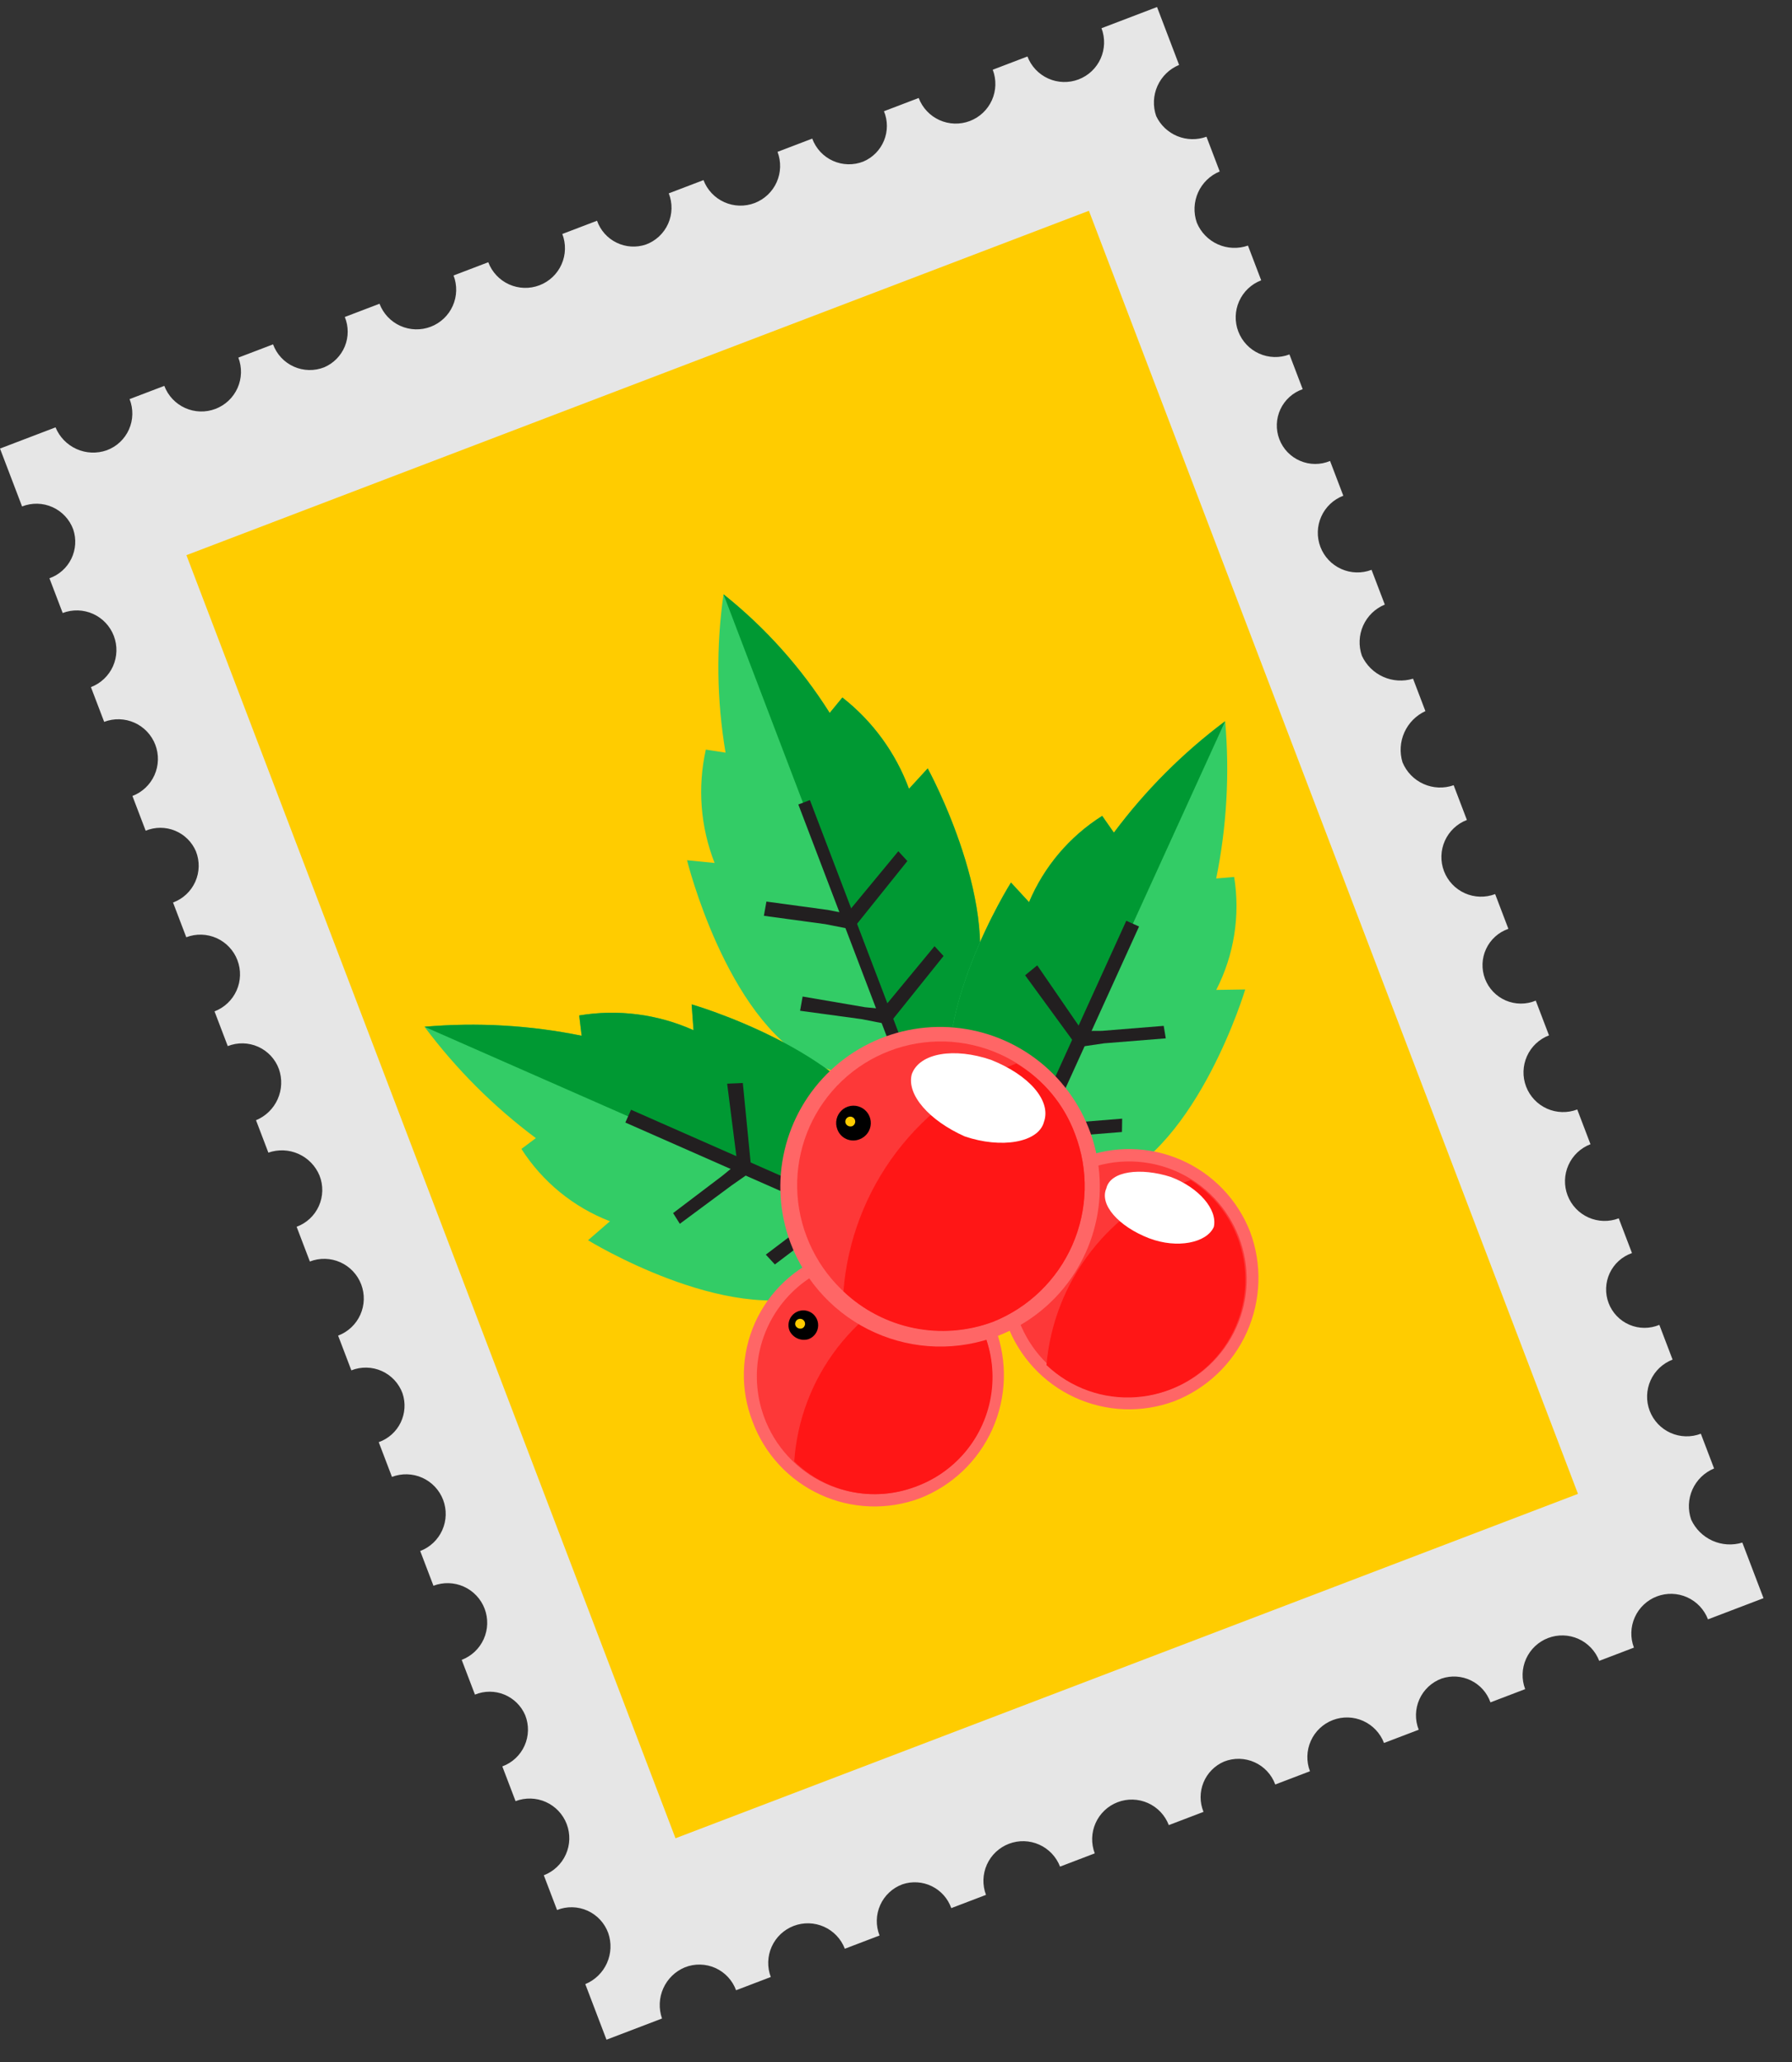 <?xml version="1.0" encoding="UTF-8"?> <svg xmlns="http://www.w3.org/2000/svg" width="240" height="276" viewBox="0 0 240 276" fill="none"><rect x="0" y="0" width="240" height="276" fill="#333333" stroke="none"/> <g clip-path="url(#clip0_1204_664)"> <path fill-rule="evenodd" clip-rule="evenodd" d="M0 60.04L7.438 57.203C7.97 58.495 8.978 59.533 10.252 60.104C11.526 60.675 12.971 60.735 14.289 60.273C14.945 60.032 15.547 59.662 16.059 59.185C16.57 58.708 16.981 58.133 17.267 57.494C17.553 56.856 17.708 56.166 17.723 55.467C17.738 54.767 17.613 54.072 17.355 53.421L22.004 51.648C22.252 52.301 22.625 52.899 23.104 53.407C23.582 53.915 24.156 54.324 24.793 54.611C25.43 54.897 26.117 55.054 26.814 55.075C27.512 55.095 28.207 54.977 28.859 54.728C29.511 54.48 30.108 54.105 30.615 53.625C31.122 53.145 31.529 52.57 31.814 51.933C32.098 51.295 32.254 50.608 32.273 49.91C32.291 49.212 32.172 48.517 31.922 47.866L36.571 46.093C36.811 46.75 37.181 47.352 37.658 47.864C38.136 48.375 38.71 48.786 39.349 49.072C39.987 49.359 40.677 49.514 41.376 49.529C42.075 49.544 42.771 49.42 43.421 49.162C44.673 48.628 45.665 47.622 46.182 46.362C46.697 45.101 46.696 43.688 46.178 42.429L50.827 40.656C51.074 41.309 51.448 41.906 51.926 42.415C52.405 42.923 52.979 43.332 53.616 43.618C54.252 43.904 54.939 44.062 55.637 44.082C56.334 44.102 57.03 43.985 57.682 43.736C58.334 43.487 58.931 43.112 59.437 42.633C59.944 42.153 60.352 41.578 60.636 40.94C60.921 40.303 61.077 39.615 61.095 38.918C61.114 38.22 60.995 37.525 60.744 36.873L65.393 35.1C65.64 35.754 66.013 36.352 66.492 36.861C66.97 37.37 67.544 37.78 68.181 38.066C68.818 38.353 69.506 38.511 70.204 38.531C70.902 38.552 71.597 38.434 72.249 38.185C72.902 37.937 73.499 37.561 74.006 37.081C74.514 36.601 74.921 36.025 75.205 35.388C75.49 34.749 75.645 34.062 75.663 33.363C75.681 32.665 75.561 31.97 75.31 31.318L79.959 29.545C80.411 30.83 81.351 31.885 82.576 32.481C83.8 33.078 85.21 33.168 86.5 32.732C87.156 32.491 87.758 32.122 88.27 31.644C88.781 31.167 89.192 30.592 89.478 29.954C89.764 29.315 89.919 28.626 89.934 27.926C89.95 27.227 89.825 26.531 89.567 25.881L94.216 24.108C94.717 25.423 95.721 26.486 97.006 27.061C98.29 27.637 99.751 27.678 101.066 27.177C102.381 26.675 103.443 25.672 104.018 24.387C104.593 23.102 104.635 21.641 104.133 20.326L108.782 18.552C109.023 19.209 109.393 19.811 109.87 20.323C110.347 20.835 110.922 21.246 111.56 21.532C112.199 21.818 112.888 21.973 113.587 21.989C114.287 22.004 114.982 21.879 115.632 21.621C116.885 21.088 117.877 20.081 118.393 18.821C118.909 17.561 118.908 16.148 118.389 14.888L123.038 13.115C123.285 13.768 123.659 14.366 124.138 14.874C124.616 15.383 125.19 15.791 125.827 16.078C126.464 16.364 127.15 16.521 127.848 16.542C128.546 16.562 129.241 16.444 129.893 16.196C130.545 15.947 131.142 15.572 131.649 15.092C132.156 14.613 132.563 14.037 132.848 13.4C133.132 12.763 133.288 12.075 133.307 11.377C133.325 10.679 133.206 9.985 132.956 9.333L137.604 7.56C138.106 8.876 139.11 9.938 140.394 10.513C141.679 11.089 143.139 11.13 144.455 10.629C145.77 10.127 146.832 9.124 147.407 7.839C147.982 6.554 148.023 5.093 147.522 3.778L154.96 0.941L157.915 8.691C156.625 9.223 155.587 10.23 155.017 11.505C154.446 12.78 154.386 14.225 154.848 15.542C155.426 16.758 156.437 17.713 157.682 18.224C158.927 18.734 160.317 18.762 161.581 18.301L163.354 22.951C162.063 23.484 161.026 24.491 160.455 25.765C159.885 27.04 159.825 28.485 160.287 29.803C160.82 31.094 161.827 32.132 163.101 32.703C164.376 33.273 165.82 33.334 167.138 32.872L168.911 37.522C167.596 38.023 166.534 39.027 165.959 40.312C165.384 41.597 165.342 43.057 165.844 44.373C166.346 45.688 167.349 46.751 168.634 47.326C169.919 47.902 171.379 47.943 172.694 47.442L174.468 52.092C173.816 52.317 173.216 52.67 172.704 53.132C172.192 53.593 171.777 54.153 171.485 54.777C171.193 55.402 171.03 56.079 171.005 56.769C170.98 57.458 171.094 58.145 171.34 58.789C171.586 59.434 171.958 60.022 172.436 60.52C172.913 61.017 173.486 61.413 174.12 61.685C174.754 61.957 175.435 62.098 176.125 62.101C176.814 62.104 177.497 61.968 178.133 61.702L179.907 66.352C178.592 66.854 177.53 67.857 176.955 69.142C176.379 70.427 176.338 71.888 176.84 73.204C177.341 74.519 178.345 75.582 179.63 76.157C180.914 76.733 182.375 76.774 183.69 76.272L185.464 80.923C184.173 81.455 183.135 82.462 182.565 83.737C181.994 85.011 181.934 86.456 182.397 87.774C182.975 89.027 183.987 90.029 185.247 90.593C186.506 91.157 187.927 91.246 189.247 90.843L190.902 95.183C189.649 95.761 188.648 96.774 188.084 98.033C187.521 99.293 187.432 100.714 187.835 102.034C188.368 103.326 189.375 104.363 190.649 104.934C191.924 105.505 193.368 105.566 194.686 105.103L196.459 109.753C195.144 110.255 194.082 111.259 193.507 112.543C192.932 113.828 192.891 115.289 193.392 116.605C193.894 117.92 194.898 118.982 196.182 119.558C197.467 120.134 198.928 120.175 200.243 119.674L202.016 124.324C201.364 124.549 200.764 124.902 200.252 125.363C199.739 125.825 199.325 126.385 199.033 127.009C198.741 127.634 198.578 128.311 198.553 129C198.528 129.689 198.642 130.377 198.887 131.021C199.133 131.665 199.506 132.254 199.984 132.751C200.461 133.249 201.034 133.645 201.668 133.917C202.302 134.189 202.983 134.33 203.673 134.333C204.362 134.336 205.045 134.2 205.681 133.934L207.455 138.584C206.14 139.086 205.078 140.089 204.503 141.374C203.928 142.659 203.886 144.12 204.388 145.435C204.89 146.751 205.893 147.813 207.178 148.389C208.463 148.964 209.923 149.006 211.238 148.504L213.012 153.154C211.697 153.656 210.635 154.659 210.06 155.944C209.484 157.229 209.443 158.69 209.945 160.006C210.447 161.321 211.45 162.384 212.735 162.959C214.02 163.535 215.48 163.576 216.795 163.075L218.569 167.725C217.917 167.95 217.317 168.303 216.805 168.764C216.292 169.226 215.878 169.785 215.586 170.41C215.294 171.035 215.131 171.712 215.106 172.401C215.081 173.09 215.195 173.778 215.44 174.422C215.686 175.066 216.059 175.655 216.536 176.152C217.014 176.65 217.587 177.046 218.22 177.318C218.854 177.59 219.536 177.731 220.225 177.734C220.915 177.737 221.598 177.601 222.234 177.335L224.007 181.985C223.356 182.234 222.76 182.608 222.254 183.086C221.747 183.565 221.34 184.139 221.055 184.775C220.77 185.411 220.614 186.097 220.594 186.794C220.574 187.491 220.692 188.185 220.94 188.836C221.189 189.488 221.563 190.084 222.042 190.591C222.521 191.097 223.094 191.505 223.731 191.79C224.367 192.075 225.053 192.232 225.749 192.251C226.446 192.271 227.14 192.154 227.791 191.905L229.564 196.555C228.274 197.088 227.236 198.095 226.665 199.369C226.095 200.644 226.035 202.089 226.497 203.407C227.076 204.66 228.088 205.661 229.347 206.226C230.607 206.79 232.028 206.879 233.348 206.476L236.185 213.916L228.747 216.752C228.246 215.437 227.242 214.375 225.957 213.799C224.673 213.223 223.212 213.182 221.897 213.683C220.582 214.185 219.52 215.189 218.945 216.474C218.37 217.758 218.328 219.219 218.83 220.535L214.181 222.308C213.677 220.996 212.673 219.937 211.39 219.363C210.106 218.79 208.648 218.75 207.335 219.25C206.022 219.751 204.961 220.753 204.385 222.035C203.809 223.317 203.766 224.776 204.264 226.09L199.615 227.863C199.163 226.578 198.223 225.523 196.998 224.927C195.774 224.33 194.364 224.24 193.074 224.676C192.418 224.917 191.816 225.287 191.304 225.764C190.793 226.241 190.382 226.816 190.096 227.454C189.81 228.093 189.655 228.782 189.64 229.482C189.625 230.181 189.75 230.877 190.007 231.527L185.358 233.3C184.857 231.985 183.853 230.923 182.568 230.347C181.284 229.771 179.823 229.73 178.508 230.231C177.193 230.733 176.131 231.736 175.556 233.021C174.981 234.306 174.939 235.767 175.441 237.083L170.792 238.856C170.552 238.199 170.182 237.597 169.705 237.085C169.227 236.573 168.653 236.162 168.014 235.876C167.376 235.59 166.686 235.435 165.987 235.419C165.287 235.404 164.592 235.529 163.942 235.787C162.689 236.321 161.697 237.327 161.181 238.587C160.665 239.847 160.667 241.26 161.185 242.52L156.536 244.293C156.034 242.977 155.031 241.915 153.746 241.34C152.461 240.764 151.001 240.722 149.686 241.224C148.371 241.725 147.309 242.729 146.733 244.014C146.158 245.299 146.117 246.76 146.619 248.075L141.97 249.848C141.466 248.536 140.462 247.477 139.179 246.904C137.895 246.331 136.437 246.29 135.124 246.791C133.811 247.292 132.75 248.293 132.174 249.575C131.598 250.857 131.555 252.316 132.052 253.63L127.404 255.403C126.951 254.119 126.011 253.064 124.787 252.467C123.563 251.871 122.153 251.781 120.863 252.216C120.206 252.457 119.604 252.827 119.093 253.304C118.581 253.781 118.17 254.356 117.885 254.995C117.599 255.633 117.444 256.323 117.428 257.022C117.413 257.722 117.538 258.417 117.796 259.068L113.147 260.841C112.643 259.528 111.639 258.469 110.356 257.896C109.073 257.323 107.614 257.282 106.301 257.783C104.988 258.284 103.927 259.285 103.351 260.567C102.776 261.85 102.732 263.308 103.23 264.623L98.581 266.396C98.34 265.739 97.97 265.137 97.493 264.625C97.016 264.113 96.441 263.702 95.803 263.416C95.164 263.13 94.475 262.975 93.776 262.96C93.076 262.944 92.381 263.069 91.731 263.327C90.44 263.859 89.402 264.866 88.832 266.141C88.261 267.416 88.201 268.861 88.664 270.178L81.226 273.015L78.388 265.575C79.679 265.043 80.716 264.036 81.287 262.761C81.858 261.486 81.918 260.042 81.455 258.724C81.214 258.067 80.844 257.464 80.367 256.953C79.89 256.441 79.315 256.03 78.677 255.744C78.038 255.458 77.349 255.303 76.65 255.287C75.95 255.272 75.255 255.397 74.605 255.655L72.831 251.005C74.146 250.503 75.208 249.499 75.783 248.215C76.359 246.93 76.4 245.469 75.898 244.153C75.396 242.838 74.393 241.776 73.108 241.2C71.823 240.624 70.363 240.583 69.048 241.084L67.274 236.434C67.931 236.193 68.533 235.824 69.044 235.347C69.556 234.869 69.967 234.294 70.253 233.656C70.539 233.018 70.694 232.328 70.709 231.629C70.724 230.929 70.599 230.234 70.341 229.583C69.807 228.33 68.801 227.338 67.541 226.821C66.281 226.305 64.868 226.306 63.609 226.824L61.836 222.174C63.151 221.672 64.213 220.669 64.788 219.384C65.363 218.099 65.404 216.638 64.903 215.323C64.401 214.007 63.397 212.945 62.112 212.369C60.828 211.794 59.367 211.752 58.052 212.254L56.279 207.604C57.594 207.102 58.656 206.099 59.231 204.814C59.806 203.529 59.847 202.068 59.346 200.752C58.844 199.437 57.84 198.375 56.556 197.799C55.271 197.223 53.81 197.182 52.495 197.683L50.722 193.033C52.006 192.581 53.061 191.641 53.657 190.417C54.253 189.192 54.343 187.782 53.907 186.492C53.666 185.835 53.296 185.233 52.819 184.721C52.342 184.209 51.767 183.798 51.129 183.512C50.49 183.226 49.801 183.071 49.102 183.056C48.402 183.04 47.707 183.165 47.056 183.423L45.283 178.773C45.937 178.527 46.536 178.154 47.046 177.676C47.556 177.197 47.966 176.623 48.253 175.985C48.54 175.348 48.699 174.66 48.719 173.961C48.74 173.262 48.622 172.566 48.373 171.913C48.124 171.26 47.748 170.662 47.267 170.154C46.786 169.647 46.21 169.239 45.572 168.955C44.933 168.67 44.245 168.515 43.546 168.498C42.847 168.48 42.152 168.601 41.5 168.853L39.726 164.203C40.383 163.962 40.985 163.592 41.496 163.115C42.008 162.638 42.419 162.063 42.705 161.424C42.99 160.786 43.145 160.096 43.161 159.397C43.176 158.697 43.051 158.002 42.793 157.351C42.261 156.06 41.254 155.022 39.979 154.451C38.705 153.88 37.26 153.82 35.943 154.282L34.287 149.942C35.578 149.41 36.616 148.403 37.186 147.128C37.757 145.854 37.817 144.409 37.354 143.091C37.114 142.434 36.744 141.832 36.267 141.32C35.789 140.808 35.215 140.397 34.576 140.111C33.938 139.825 33.248 139.67 32.549 139.655C31.849 139.639 31.154 139.764 30.504 140.022L28.73 135.372C30.046 134.87 31.108 133.867 31.683 132.582C32.258 131.297 32.299 129.836 31.797 128.521C31.296 127.205 30.292 126.143 29.007 125.567C27.723 124.992 26.262 124.95 24.947 125.452L23.174 120.802C23.83 120.561 24.432 120.191 24.944 119.714C25.455 119.237 25.866 118.662 26.152 118.023C26.438 117.385 26.593 116.696 26.608 115.996C26.623 115.296 26.498 114.601 26.241 113.95C25.707 112.697 24.701 111.705 23.441 111.189C22.18 110.672 20.767 110.673 19.508 111.191L17.735 106.541C19.05 106.04 20.112 105.036 20.687 103.751C21.262 102.467 21.303 101.005 20.802 99.69C20.3 98.375 19.297 97.312 18.012 96.737C16.727 96.161 15.267 96.12 13.951 96.621L12.178 91.971C13.493 91.469 14.555 90.466 15.13 89.181C15.705 87.896 15.747 86.435 15.245 85.12C14.743 83.804 13.74 82.742 12.455 82.166C11.17 81.591 9.71 81.549 8.395 82.051L6.621 77.401C7.906 76.949 8.96 76.009 9.556 74.784C10.152 73.56 10.242 72.15 9.806 70.859C9.565 70.202 9.196 69.6 8.718 69.088C8.241 68.577 7.666 68.166 7.028 67.88C6.389 67.594 5.7 67.438 5.001 67.423C4.301 67.408 3.606 67.533 2.956 67.79L0 60.04Z" fill="#E6E6E6"></path> <path d="M145.836 28.212L24.967 74.31L90.468 246.054L211.337 199.956L145.836 28.212Z" fill="#FFCC00"></path> <path fill-rule="evenodd" clip-rule="evenodd" d="M96.899 79.545C95.895 86.584 95.988 93.736 97.174 100.746L94.532 100.333C93.401 105.396 93.809 110.682 95.705 115.51L92.015 115.142C92.015 115.142 97.221 136.238 108.708 142.155C117.507 146.612 126.185 143.302 130.092 134C134.721 121.936 124.247 102.85 124.247 102.85L121.739 105.582C119.956 100.759 116.867 96.527 112.817 93.36L111.121 95.427C107.303 89.374 102.495 84.005 96.899 79.545Z" fill="#33CC66"></path> <path fill-rule="evenodd" clip-rule="evenodd" d="M121.254 143.407C123.295 142.53 125.132 141.242 126.653 139.624C128.173 138.005 129.344 136.091 130.092 134C134.721 121.936 124.247 102.85 124.247 102.85L121.739 105.582C119.956 100.759 116.867 96.527 112.817 93.36L111.121 95.427C107.303 89.374 102.495 84.005 96.899 79.545L121.254 143.407Z" fill="#009933"></path> <path d="M108.469 107.092L106.92 107.683L120.634 143.643L122.184 143.052L108.469 107.092Z" fill="#221F20"></path> <path d="M102.646 120.677L110.881 121.796L113.952 122.401L113.614 124.304L110.544 123.701L102.305 122.58L102.646 120.677Z" fill="#221F20"></path> <path d="M121.522 115.251L114.543 123.95L113.023 122.756L120.312 113.939L121.522 115.251Z" fill="#221F20"></path> <path d="M107.494 133.387L115.847 134.816L118.8 135.112L118.462 137.014L115.392 136.412L107.153 135.291L107.494 133.387Z" fill="#221F20"></path> <path d="M126.369 127.962L119.39 136.66L117.871 135.466L125.16 126.65L126.369 127.962Z" fill="#221F20"></path> <path fill-rule="evenodd" clip-rule="evenodd" d="M56.851 137.431C61.08 143.091 66.103 148.112 71.766 152.338L69.833 153.785C72.654 158.194 76.808 161.586 81.69 163.467L78.754 166.008C78.754 166.008 97.299 177.4 109.504 173.1C111.628 172.527 113.598 171.488 115.271 170.059C116.945 168.63 118.279 166.847 119.178 164.839C120.077 162.83 120.518 160.647 120.469 158.447C120.421 156.247 119.884 154.085 118.897 152.118C113.356 140.382 92.629 134.438 92.629 134.438L92.882 137.893C88.085 135.741 82.759 135.054 77.574 135.919L77.9 138.636C70.978 137.224 63.889 136.818 56.851 137.431Z" fill="#33CC66"></path> <path fill-rule="evenodd" clip-rule="evenodd" d="M119.125 164.815C119.982 162.802 120.404 160.63 120.365 158.443C120.326 156.254 119.826 154.099 118.897 152.118C113.356 140.382 92.629 134.438 92.629 134.438L92.882 137.893C88.085 135.741 82.759 135.054 77.574 135.919L77.9 138.636C70.978 137.224 63.889 136.818 56.851 137.431L119.125 164.815Z" fill="#009933"></path> <path d="M84.517 148.541L119.508 163.958L118.74 165.672L83.751 150.252L84.517 148.541Z" fill="#221F20"></path> <path d="M90.147 162.373L96.757 157.365L99.192 155.372L100.211 157.115L97.968 158.68L91.048 163.806L90.147 162.373Z" fill="#221F20"></path> <path d="M99.484 144.962L100.596 156.256L98.809 156.228L97.387 145.052L99.484 144.962Z" fill="#221F20"></path> <path d="M102.565 167.933L109.176 162.928L111.61 160.933L112.511 162.366L110.386 164.241L103.776 169.248L102.565 167.933Z" fill="#221F20"></path> <path d="M111.9 150.526L112.895 161.51L111.226 161.792L110.113 150.498L111.9 150.526Z" fill="#221F20"></path> <path fill-rule="evenodd" clip-rule="evenodd" d="M164.083 96.534C164.697 103.573 164.293 110.664 162.883 117.587L165.289 117.38C166.12 122.547 165.279 127.844 162.89 132.499L166.772 132.439C166.772 132.439 160.523 153.287 148.555 158.207C139.376 162.063 130.812 158.227 127.885 148.69C123.894 136.363 135.399 118.127 135.399 118.127L137.821 120.754C139.826 115.992 143.245 111.961 147.616 109.206L149.182 111.45C153.406 105.787 158.425 100.763 164.083 96.534Z" fill="#33CC66"></path> <path fill-rule="evenodd" clip-rule="evenodd" d="M135.859 158.432C133.874 157.526 132.123 156.177 130.741 154.488C129.358 152.799 128.381 150.816 127.884 148.69C123.893 136.364 135.397 118.127 135.397 118.127L137.819 120.754C139.825 115.992 143.244 111.961 147.615 109.206L149.181 111.45C153.405 105.787 158.424 100.764 164.082 96.534L135.859 158.432Z" fill="#009933"></path> <path d="M150.841 123.246L135.003 158.048L136.715 158.817L152.552 124.013L150.841 123.246Z" fill="#221F20"></path> <path d="M155.852 137.313L147.586 137.98L144.752 137.996L144.84 140.094L147.868 139.649L156.132 138.984L155.852 137.313Z" fill="#221F20"></path> <path d="M137.292 130.542L143.983 139.709L145.297 138.498L138.916 129.213L137.292 130.542Z" fill="#221F20"></path> <path d="M150.291 149.731L142.026 150.4L138.881 150.532L139.163 152.201L141.997 152.185L150.263 151.518L150.291 149.731Z" fill="#221F20"></path> <path d="M131.736 142.961L138.308 151.818L139.738 150.918L133.047 141.751L131.736 142.961Z" fill="#221F20"></path> <path fill-rule="evenodd" clip-rule="evenodd" d="M123.171 200.557C127.507 198.871 131.005 195.543 132.906 191.296C134.808 187.048 134.96 182.222 133.33 177.862C132.494 175.733 131.248 173.788 129.661 172.14C128.075 170.493 126.179 169.173 124.083 168.258C121.987 167.343 119.731 166.85 117.444 166.806C115.158 166.763 112.885 167.171 110.756 168.007C108.63 168.801 106.683 170.009 105.028 171.562C103.373 173.116 102.044 174.982 101.116 177.054C100.189 179.126 99.682 181.361 99.626 183.631C99.57 185.9 99.965 188.158 100.788 190.273C101.583 192.418 102.792 194.386 104.347 196.064C105.902 197.742 107.772 199.097 109.851 200.052C111.929 201.007 114.175 201.543 116.461 201.63C118.746 201.716 121.026 201.352 123.171 200.557Z" fill="#FF6666"></path> <path fill-rule="evenodd" clip-rule="evenodd" d="M122.579 199.007C125.502 197.927 128.04 196.005 129.87 193.483C131.701 190.96 132.742 187.951 132.863 184.837C132.984 181.722 132.179 178.641 130.549 175.984C128.92 173.327 126.539 171.212 123.708 169.908C120.877 168.604 117.723 168.169 114.646 168.657C111.568 169.146 108.704 170.536 106.416 172.653C104.129 174.77 102.521 177.517 101.795 180.548C101.069 183.58 101.258 186.758 102.338 189.682C103.051 191.627 104.141 193.412 105.545 194.934C106.95 196.456 108.641 197.686 110.522 198.552C112.402 199.419 114.436 199.905 116.505 199.983C118.574 200.061 120.639 199.729 122.579 199.007Z" fill="#FD3838"></path> <path fill-rule="evenodd" clip-rule="evenodd" d="M125.371 170.955C127.901 172.478 129.947 174.687 131.271 177.327C132.595 179.966 133.142 182.928 132.85 185.866C132.557 188.804 131.437 191.599 129.619 193.925C127.801 196.252 125.36 198.014 122.58 199.007C119.834 200.041 116.851 200.27 113.98 199.667C111.108 199.064 108.469 197.653 106.371 195.601C106.754 190.076 108.762 184.788 112.143 180.402C115.524 176.017 120.126 172.73 125.371 170.955Z" fill="#FF1616"></path> <path fill-rule="evenodd" clip-rule="evenodd" d="M122.729 170.542C126.464 171.958 129.314 174.778 128.474 177.229C127.515 179.37 123.87 180.05 119.825 178.752C115.661 177.144 113.121 174.206 114.08 172.065C114.92 169.614 118.684 169.244 122.729 170.542Z" fill="white"></path> <path fill-rule="evenodd" clip-rule="evenodd" d="M108.296 179.242C108.664 179.102 108.982 178.856 109.21 178.535C109.438 178.214 109.565 177.832 109.576 177.439C109.588 177.045 109.482 176.657 109.272 176.324C109.063 175.991 108.759 175.727 108.4 175.566C108.041 175.405 107.642 175.354 107.254 175.42C106.866 175.485 106.506 175.665 106.22 175.935C105.934 176.205 105.734 176.555 105.647 176.938C105.559 177.322 105.587 177.724 105.727 178.092C105.944 178.561 106.324 178.937 106.796 179.149C107.268 179.36 107.801 179.394 108.296 179.242Z" fill="black"></path> <path fill-rule="evenodd" clip-rule="evenodd" d="M107.396 177.81C107.518 177.764 107.624 177.682 107.7 177.575C107.776 177.468 107.819 177.341 107.822 177.209C107.826 177.078 107.791 176.949 107.721 176.838C107.651 176.727 107.55 176.639 107.43 176.585C107.311 176.531 107.178 176.514 107.048 176.536C106.919 176.558 106.799 176.618 106.704 176.708C106.608 176.798 106.542 176.915 106.512 177.042C106.483 177.171 106.492 177.304 106.539 177.427C106.612 177.584 106.738 177.709 106.896 177.779C107.053 177.85 107.231 177.861 107.396 177.81Z" fill="#FFCC00"></path> <path fill-rule="evenodd" clip-rule="evenodd" d="M157.262 187.555C161.598 185.869 165.096 182.541 166.998 178.294C168.899 174.046 169.051 169.22 167.421 164.86C166.586 162.731 165.339 160.786 163.753 159.139C162.166 157.491 160.271 156.171 158.174 155.256C156.078 154.341 153.822 153.848 151.536 153.805C149.249 153.761 146.976 154.169 144.848 155.005C142.721 155.799 140.774 157.007 139.119 158.56C137.465 160.114 136.135 161.98 135.207 164.052C134.28 166.124 133.773 168.359 133.717 170.629C133.661 172.898 134.056 175.156 134.88 177.271C135.674 179.417 136.884 181.384 138.439 183.062C139.993 184.74 141.864 186.095 143.942 187.05C146.02 188.005 148.266 188.541 150.552 188.628C152.837 188.714 155.117 188.35 157.262 187.555Z" fill="#FF6666"></path> <path fill-rule="evenodd" clip-rule="evenodd" d="M156.67 186.005C158.624 185.284 160.416 184.182 161.941 182.763C163.467 181.344 164.696 179.636 165.557 177.739C166.419 175.842 166.895 173.793 166.96 171.71C167.024 169.628 166.675 167.553 165.932 165.606C165.19 163.659 164.069 161.878 162.634 160.367C161.198 158.856 159.478 157.645 157.573 156.803C155.667 155.962 153.613 155.506 151.53 155.463C149.447 155.421 147.376 155.792 145.438 156.555C141.577 158.074 138.471 161.057 136.795 164.854C135.119 168.651 135.009 172.957 136.488 176.835C137.967 180.714 140.917 183.852 144.695 185.569C148.474 187.286 152.777 187.443 156.67 186.005Z" fill="#FD3838"></path> <path fill-rule="evenodd" clip-rule="evenodd" d="M159.462 157.953C161.321 159.132 162.912 160.687 164.133 162.518C165.355 164.349 166.18 166.415 166.556 168.584C166.932 170.753 166.85 172.976 166.315 175.111C165.781 177.246 164.805 179.245 163.452 180.981C162.099 182.716 160.398 184.149 158.458 185.187C156.518 186.226 154.382 186.847 152.188 187.01C149.993 187.174 147.789 186.877 145.716 186.137C143.644 185.398 141.748 184.233 140.152 182.718C140.63 177.163 142.708 171.867 146.136 167.471C149.563 163.075 154.193 159.769 159.462 157.953Z" fill="#FF1616"></path> <path fill-rule="evenodd" clip-rule="evenodd" d="M156.82 157.54C160.555 158.957 163.095 161.894 162.565 164.227C161.607 166.368 157.651 167.166 153.916 165.75C149.753 164.142 147.212 161.204 148.171 159.063C148.701 156.731 152.775 156.242 156.82 157.54Z" fill="white"></path> <path fill-rule="evenodd" clip-rule="evenodd" d="M142.387 166.24C142.755 166.1 143.073 165.854 143.301 165.533C143.529 165.212 143.656 164.831 143.668 164.437C143.679 164.044 143.573 163.655 143.363 163.322C143.154 162.989 142.851 162.725 142.491 162.564C142.132 162.403 141.733 162.352 141.345 162.418C140.957 162.483 140.597 162.663 140.311 162.933C140.025 163.204 139.825 163.553 139.738 163.937C139.65 164.321 139.678 164.722 139.819 165.09C140.035 165.56 140.415 165.935 140.887 166.147C141.36 166.358 141.893 166.392 142.387 166.24Z" fill="black"></path> <path fill-rule="evenodd" clip-rule="evenodd" d="M141.487 164.809C141.609 164.762 141.715 164.68 141.791 164.573C141.867 164.466 141.91 164.339 141.913 164.207C141.917 164.076 141.882 163.947 141.812 163.836C141.742 163.725 141.641 163.637 141.521 163.583C141.402 163.529 141.269 163.512 141.139 163.534C141.01 163.556 140.89 163.616 140.794 163.706C140.699 163.796 140.633 163.913 140.603 164.041C140.574 164.169 140.584 164.302 140.63 164.425C140.703 164.582 140.829 164.707 140.987 164.777C141.144 164.848 141.322 164.859 141.487 164.809Z" fill="#FFCC00"></path> <path fill-rule="evenodd" clip-rule="evenodd" d="M133.685 178.792C137.614 177.259 141.002 174.598 143.423 171.144C145.844 167.691 147.191 163.598 147.293 159.381C147.396 155.164 146.251 151.01 144 147.442C141.75 143.874 138.496 141.05 134.647 139.325C130.797 137.601 126.525 137.053 122.365 137.75C118.206 138.447 114.345 140.358 111.269 143.243C108.192 146.128 106.037 149.858 105.074 153.964C104.111 158.071 104.382 162.372 105.855 166.325C106.852 168.98 108.365 171.411 110.308 173.478C112.25 175.545 114.582 177.206 117.17 178.365C119.759 179.525 122.551 180.159 125.385 180.233C128.22 180.306 131.041 179.816 133.685 178.792L133.685 178.792Z" fill="#FF6666"></path> <path fill-rule="evenodd" clip-rule="evenodd" d="M132.976 176.932C137.746 175.028 141.575 171.323 143.633 166.617C145.692 161.911 145.815 156.583 143.976 151.786C143.075 149.425 141.719 147.264 139.983 145.427C138.248 143.59 136.168 142.113 133.862 141.08C131.556 140.047 129.07 139.478 126.544 139.406C124.018 139.334 121.504 139.761 119.143 140.661C116.783 141.561 114.622 142.918 112.786 144.653C110.95 146.389 109.474 148.469 108.441 150.775C107.409 153.081 106.841 155.568 106.769 158.095C106.698 160.621 107.125 163.136 108.025 165.497C109.848 170.3 113.487 174.193 118.157 176.333C122.826 178.473 128.15 178.688 132.976 176.932Z" fill="#FD3838"></path> <path fill-rule="evenodd" clip-rule="evenodd" d="M136.118 142.354C139.747 144.497 142.523 147.83 143.975 151.786C145.814 156.583 145.691 161.911 143.633 166.617C141.574 171.323 137.746 175.028 132.976 176.932C129.592 178.196 125.921 178.483 122.382 177.761C118.842 177.039 115.577 175.337 112.958 172.848C113.491 166.079 115.957 159.607 120.063 154.201C124.169 148.794 129.742 144.682 136.118 142.354Z" fill="#FF1616"></path> <path fill-rule="evenodd" clip-rule="evenodd" d="M132.738 141.868C137.757 143.86 140.844 147.299 139.812 150.178C139.09 152.939 134.087 153.782 129.185 152.1C124.476 149.99 121.389 146.551 122.111 143.79C123.143 140.911 127.836 140.186 132.738 141.868Z" fill="white"></path> <path fill-rule="evenodd" clip-rule="evenodd" d="M115.134 152.488C115.563 152.324 115.934 152.037 116.199 151.663C116.465 151.288 116.614 150.843 116.627 150.384C116.64 149.925 116.516 149.472 116.272 149.083C116.028 148.694 115.674 148.386 115.255 148.199C114.836 148.011 114.37 147.951 113.918 148.028C113.465 148.105 113.045 148.314 112.711 148.63C112.377 148.945 112.145 149.353 112.042 149.8C111.94 150.248 111.973 150.716 112.137 151.145C112.239 151.435 112.399 151.701 112.607 151.926C112.816 152.152 113.067 152.333 113.348 152.459C113.628 152.585 113.931 152.652 114.238 152.657C114.545 152.662 114.85 152.604 115.134 152.488Z" fill="black"></path> <path fill-rule="evenodd" clip-rule="evenodd" d="M114.114 150.746C114.237 150.7 114.343 150.617 114.418 150.511C114.494 150.403 114.537 150.276 114.541 150.145C114.544 150.014 114.509 149.885 114.439 149.774C114.37 149.662 114.268 149.574 114.149 149.521C114.029 149.467 113.896 149.45 113.767 149.472C113.637 149.494 113.517 149.554 113.422 149.644C113.326 149.734 113.26 149.85 113.231 149.978C113.202 150.106 113.211 150.24 113.258 150.362C113.33 150.519 113.456 150.644 113.614 150.715C113.771 150.786 113.949 150.797 114.114 150.746Z" fill="#FFCC00"></path> </g> <defs> <clipPath id="clip0_1204_664"> <rect width="168.488" height="230.331" fill="white" transform="translate(0 60.04) rotate(-20.876)"></rect> </clipPath> </defs> </svg> 